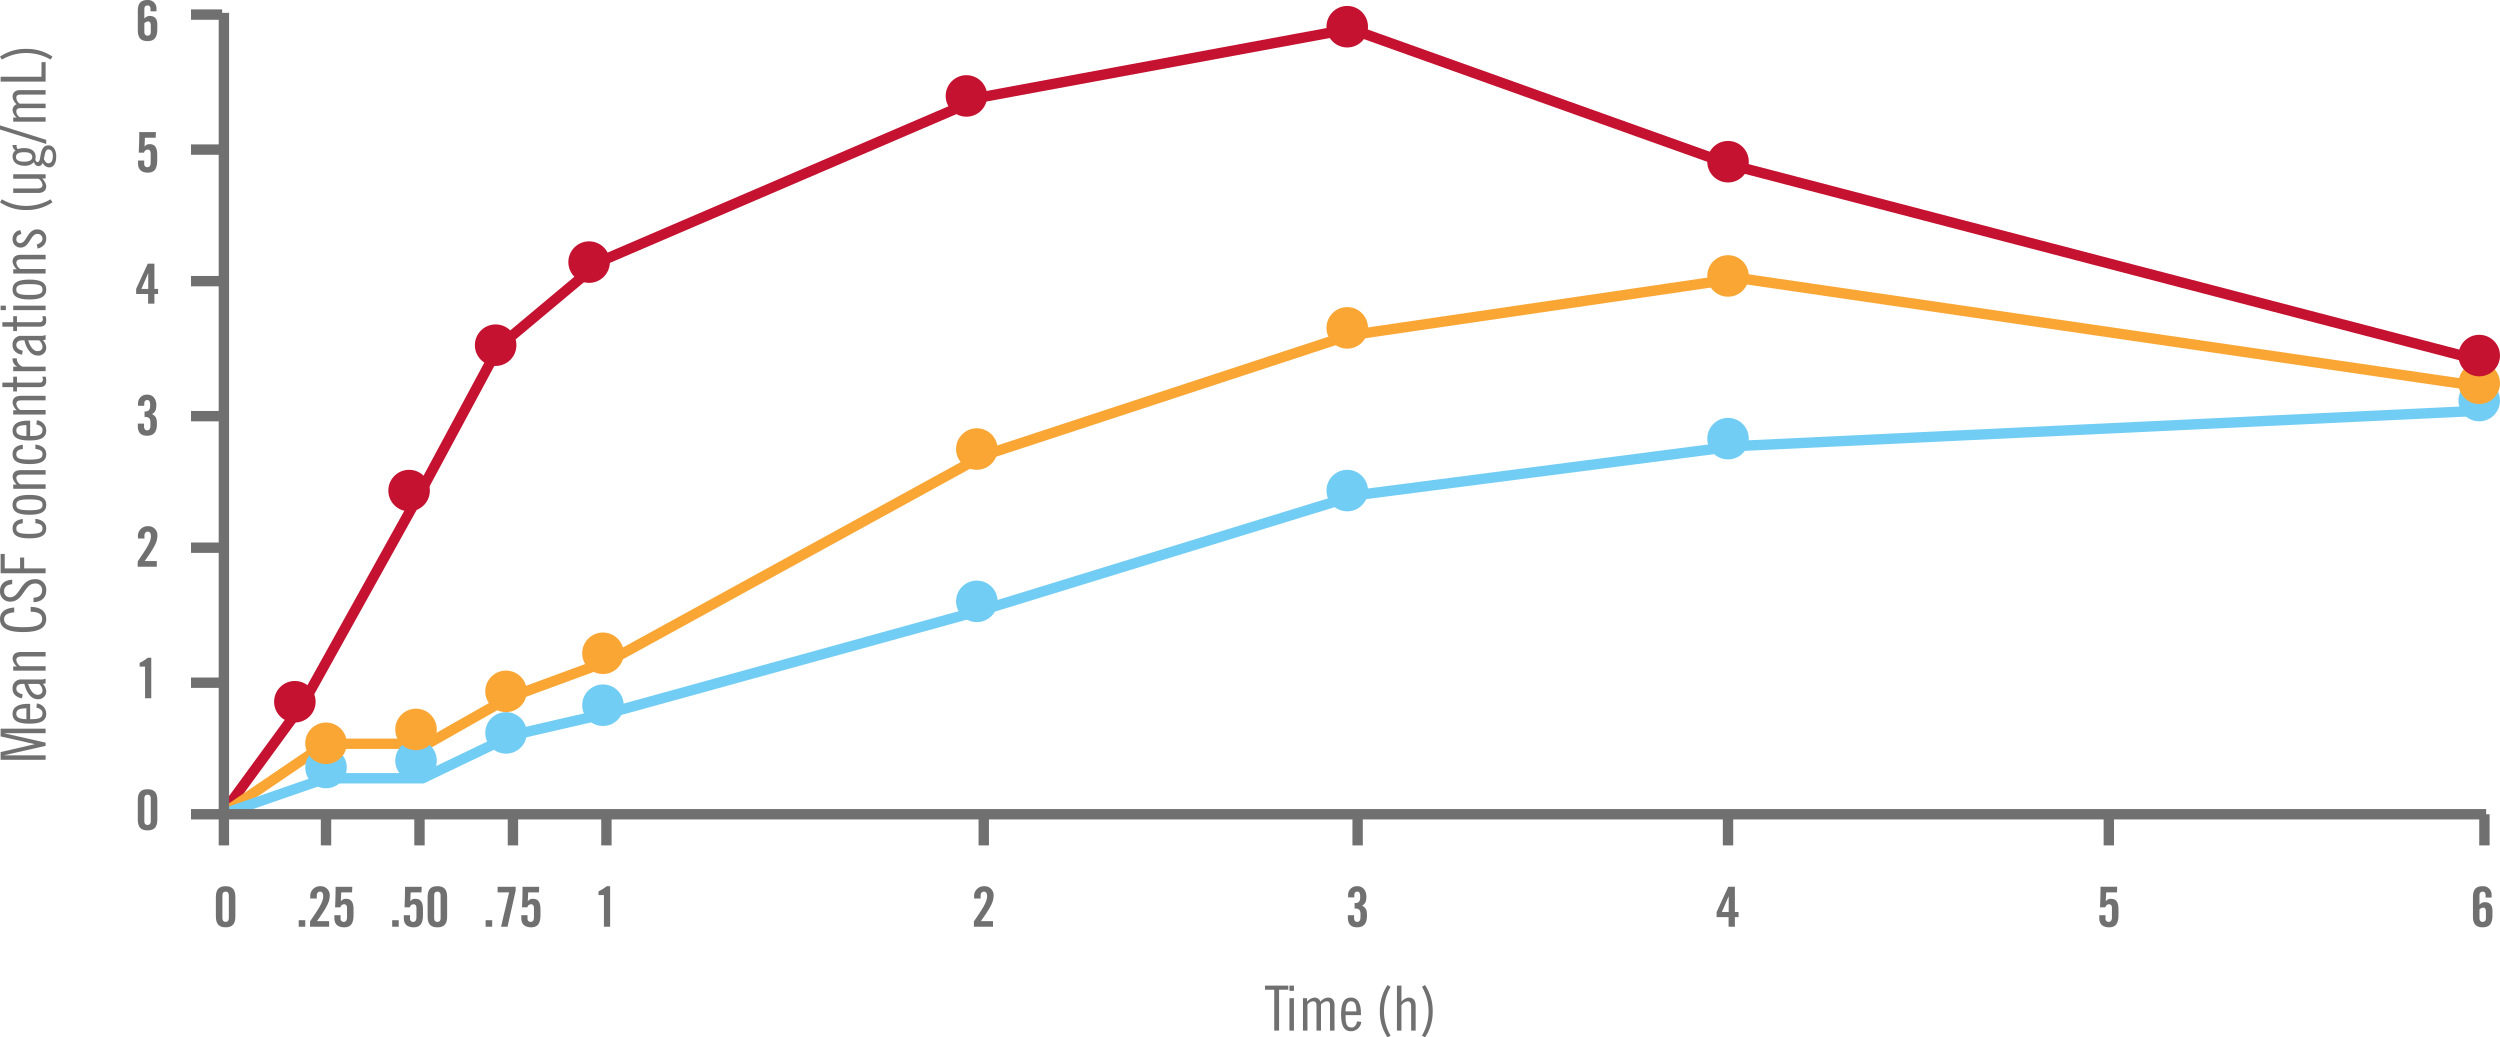 <svg xmlns="http://www.w3.org/2000/svg" width="722.176" height="299.693" viewBox="0 0 722.176 299.693">
  <g id="ofi-2180-chart-mean-csf" transform="translate(-220.824 -2581.287)">
    <path id="Path_2204" data-name="Path 2204" d="M-5888,1508.5l23.465-32.1,33.436-60.179,23-42.761,29.639-24.808,110.46-47.417,105.979-19.608L-5451.831,1321l218.507,57.013" transform="translate(6173 1308)" fill="none" stroke="#c41230" stroke-width="3"/>
    <path id="Path_2205" data-name="Path 2205" d="M-5888,1508.5l30-20.362h29.353l23.541-13.356,29.248-10.767L-5668,1404.824l105.43-34.632,112.77-16.55,217.4,31.751" transform="translate(6173 1308)" fill="none" stroke="#faa634" stroke-width="3"/>
    <path id="Path_2206" data-name="Path 2206" d="M-5888,1508.5l30-10.394h27.88l25.95-12.434,28.44-6.567L-5668,1449.388l107.458-33.037,109.9-14.207,217.495-10.334" transform="translate(6173 1308)" fill="none" stroke="#72cdf4" stroke-width="3"/>
    <line id="Line_101" data-name="Line 101" y2="240.5" transform="translate(285.5 2585)" fill="none" stroke="#707070" stroke-width="3"/>
    <line id="Line_102" data-name="Line 102" x1="663" transform="translate(276 2816.5)" fill="none" stroke="#707070" stroke-width="3"/>
    <line id="Line_103" data-name="Line 103" x1="9" transform="translate(276 2585.5)" fill="none" stroke="#707070" stroke-width="3"/>
    <line id="Line_104" data-name="Line 104" x1="9" transform="translate(276 2624.5)" fill="none" stroke="#707070" stroke-width="3"/>
    <line id="Line_105" data-name="Line 105" x1="9" transform="translate(276 2662.5)" fill="none" stroke="#707070" stroke-width="3"/>
    <line id="Line_106" data-name="Line 106" x1="9" transform="translate(276 2701.5)" fill="none" stroke="#707070" stroke-width="3"/>
    <line id="Line_117" data-name="Line 117" x1="9" transform="translate(276 2739.5)" fill="none" stroke="#707070" stroke-width="3"/>
    <line id="Line_107" data-name="Line 107" x1="9" transform="translate(276 2778.5)" fill="none" stroke="#707070" stroke-width="3"/>
    <line id="Line_108" data-name="Line 108" x1="9" transform="translate(505 2816.5) rotate(90)" fill="none" stroke="#707070" stroke-width="3"/>
    <line id="Line_113" data-name="Line 113" x1="9" transform="translate(613 2816.5) rotate(90)" fill="none" stroke="#707070" stroke-width="3"/>
    <line id="Line_114" data-name="Line 114" x1="9" transform="translate(720 2816.5) rotate(90)" fill="none" stroke="#707070" stroke-width="3"/>
    <line id="Line_115" data-name="Line 115" x1="9" transform="translate(830 2816.5) rotate(90)" fill="none" stroke="#707070" stroke-width="3"/>
    <line id="Line_116" data-name="Line 116" x1="9" transform="translate(938.5 2816.5) rotate(90)" fill="none" stroke="#707070" stroke-width="3"/>
    <line id="Line_109" data-name="Line 109" x1="9" transform="translate(396 2816.5) rotate(90)" fill="none" stroke="#707070" stroke-width="3"/>
    <line id="Line_110" data-name="Line 110" x1="9" transform="translate(369 2816.5) rotate(90)" fill="none" stroke="#707070" stroke-width="3"/>
    <line id="Line_111" data-name="Line 111" x1="9" transform="translate(342 2816.5) rotate(90)" fill="none" stroke="#707070" stroke-width="3"/>
    <line id="Line_112" data-name="Line 112" x1="9" transform="translate(315 2816.5) rotate(90)" fill="none" stroke="#707070" stroke-width="3"/>
    <circle id="Ellipse_43" data-name="Ellipse 43" cx="6" cy="6" r="6" transform="translate(714 2622)" fill="#c41230"/>
    <circle id="Ellipse_18" data-name="Ellipse 18" cx="6" cy="6" r="6" transform="translate(494 2603)" fill="#c41230"/>
    <circle id="Ellipse_42" data-name="Ellipse 42" cx="6" cy="6" r="6" transform="translate(604 2583)" fill="#c41230"/>
    <circle id="Ellipse_19" data-name="Ellipse 19" cx="6" cy="6" r="6" transform="translate(385 2651)" fill="#c41230"/>
    <circle id="Ellipse_20" data-name="Ellipse 20" cx="6" cy="6" r="6" transform="translate(358 2675)" fill="#c41230"/>
    <circle id="Ellipse_21" data-name="Ellipse 21" cx="6" cy="6" r="6" transform="translate(333 2717)" fill="#c41230"/>
    <circle id="Ellipse_22" data-name="Ellipse 22" cx="6" cy="6" r="6" transform="translate(300 2778)" fill="#c41230"/>
    <circle id="Ellipse_23" data-name="Ellipse 23" cx="6" cy="6" r="6" transform="translate(389 2779)" fill="#72cdf4"/>
    <circle id="Ellipse_27" data-name="Ellipse 27" cx="6" cy="6" r="6" transform="translate(497 2749)" fill="#72cdf4"/>
    <circle id="Ellipse_28" data-name="Ellipse 28" cx="6" cy="6" r="6" transform="translate(604 2717)" fill="#72cdf4"/>
    <circle id="Ellipse_29" data-name="Ellipse 29" cx="6" cy="6" r="6" transform="translate(714 2702)" fill="#72cdf4"/>
    <circle id="Ellipse_30" data-name="Ellipse 30" cx="6" cy="6" r="6" transform="translate(931 2691)" fill="#72cdf4"/>
    <circle id="Ellipse_24" data-name="Ellipse 24" cx="6" cy="6" r="6" transform="translate(361 2787)" fill="#72cdf4"/>
    <circle id="Ellipse_25" data-name="Ellipse 25" cx="6" cy="6" r="6" transform="translate(335 2795)" fill="#72cdf4"/>
    <circle id="Ellipse_26" data-name="Ellipse 26" cx="6" cy="6" r="6" transform="translate(309 2797)" fill="#72cdf4"/>
    <circle id="Ellipse_31" data-name="Ellipse 31" cx="6" cy="6" r="6" transform="translate(309 2790)" fill="#faa634"/>
    <circle id="Ellipse_32" data-name="Ellipse 32" cx="6" cy="6" r="6" transform="translate(335 2786)" fill="#faa634"/>
    <circle id="Ellipse_33" data-name="Ellipse 33" cx="6" cy="6" r="6" transform="translate(361 2775)" fill="#faa634"/>
    <circle id="Ellipse_34" data-name="Ellipse 34" cx="6" cy="6" r="6" transform="translate(389 2764)" fill="#faa634"/>
    <circle id="Ellipse_35" data-name="Ellipse 35" cx="6" cy="6" r="6" transform="translate(497 2705)" fill="#faa634"/>
    <circle id="Ellipse_36" data-name="Ellipse 36" cx="6" cy="6" r="6" transform="translate(604 2670)" fill="#faa634"/>
    <circle id="Ellipse_37" data-name="Ellipse 37" cx="6" cy="6" r="6" transform="translate(714 2655)" fill="#faa634"/>
    <circle id="Ellipse_38" data-name="Ellipse 38" cx="6" cy="6" r="6" transform="translate(931 2686)" fill="#faa634"/>
    <path id="Path_2545" data-name="Path 2545" d="M-102.771-13V0h1.3V-11.916h.036L-98.739,0h.918l2.7-11.916h.036V0h1.3V-13h-2.232l-2.214,9.828h-.036L-100.539-13Zm11.736,7.452c.018-2.232.63-2.916,1.566-2.916,1.17,0,1.53.9,1.566,2.916Zm4.428,1.08v-.612c0-2.7-.882-4.464-2.862-4.464-1.962,0-2.862,1.476-2.862,4.86s.9,4.86,2.862,4.86a3,3,0,0,0,2.97-2.7l-1.224-.144C-87.885-1.818-88.3-.9-89.289-.9c-1.224,0-1.746-.756-1.746-3.042v-.522Zm2.772-2.16c.144-.846.63-1.836,1.62-1.836.828,0,1.35.648,1.35,1.674v.666c-1.872.414-4.41,1.584-4.41,3.888A2.272,2.272,0,0,0-82.845.18a3.426,3.426,0,0,0,2-.972l.162.792h1.35a3.853,3.853,0,0,1-.234-1.656v-5.22A2.439,2.439,0,0,0-82.251-9.54c-1.656,0-2.52,1.26-2.772,2.736Zm2.97,4.752A2.65,2.65,0,0,1-82.647-.9c-.936,0-1.332-.558-1.332-1.44,0-1.476,1.926-2.34,3.114-2.7ZM-77.031,0h1.3V-7.308A2.454,2.454,0,0,1-73.953-8.46c.7,0,1.026.468,1.026,1.548V0h1.3V-7.092c0-1.728-.756-2.448-2.052-2.448a3.7,3.7,0,0,0-2.124,1.206V-9.36h-1.224Zm18.252-9.072c-.216-2.772-1.4-4.1-3.33-4.1-2.322,0-3.762,1.764-3.762,6.678S-64.431.18-62.109.18c2.214,0,3.474-1.62,3.51-4.5H-60c-.036,2.412-.792,3.312-2.106,3.312-1.638,0-2.358-1.44-2.358-5.49s.72-5.49,2.358-5.49c1.1,0,1.746.864,1.926,2.916Zm8.028-.576c-.108-2.268-1.332-3.528-3.2-3.528a2.9,2.9,0,0,0-3.132,3.024c0,3.708,5.22,4.05,5.22,7a1.872,1.872,0,0,1-1.926,2.142c-1.386,0-2.106-.954-2.142-2.484h-1.3C-57.195-1.314-55.971.18-53.937.18a3.027,3.027,0,0,0,3.33-3.312c0-4.176-5.22-4.212-5.22-7.146a1.664,1.664,0,0,1,1.782-1.71c1.35,0,1.89,1.008,2,2.34ZM-48.879,0h1.4V-6.192h3.132V-7.38h-3.132v-4.428H-43.3V-13h-5.58ZM-33.2-6.588c-.252-1.836-1.044-2.952-2.736-2.952C-37.9-9.54-38.8-8.064-38.8-4.68S-37.9.18-35.937.18c1.692,0,2.556-1.3,2.772-3.132h-1.26C-34.641-1.332-35.109-.9-35.937-.9c-1.1,0-1.566-.684-1.566-3.78s.468-3.78,1.566-3.78c.792,0,1.35.468,1.476,1.872Zm2.52,1.908c0-3.1.468-3.78,1.566-3.78s1.566.684,1.566,3.78S-28.017-.9-29.115-.9-30.681-1.584-30.681-4.68Zm-1.3,0c0,3.384.9,4.86,2.862,4.86s2.862-1.476,2.862-4.86-.9-4.86-2.862-4.86S-31.977-8.064-31.977-4.68ZM-24.489,0h1.3V-7.308A2.454,2.454,0,0,1-21.411-8.46c.7,0,1.026.468,1.026,1.548V0h1.3V-7.092c0-1.728-.756-2.448-2.052-2.448a3.7,3.7,0,0,0-2.124,1.206V-9.36h-1.224Zm12.744-6.588C-12-8.424-12.789-9.54-14.481-9.54c-1.962,0-2.862,1.476-2.862,4.86s.9,4.86,2.862,4.86c1.692,0,2.556-1.3,2.772-3.132h-1.26C-13.185-1.332-13.653-.9-14.481-.9c-1.1,0-1.566-.684-1.566-3.78s.468-3.78,1.566-3.78c.792,0,1.35.468,1.476,1.872Zm2.52,1.044c.018-2.232.63-2.916,1.566-2.916,1.17,0,1.53.9,1.566,2.916ZM-4.8-4.464v-.612c0-2.7-.882-4.464-2.862-4.464-1.962,0-2.862,1.476-2.862,4.86S-9.621.18-7.659.18a3,3,0,0,0,2.97-2.7l-1.224-.144C-6.075-1.818-6.489-.9-7.479-.9-8.7-.9-9.225-1.656-9.225-3.942v-.522ZM-3.033,0h1.3V-7.308A2.454,2.454,0,0,1,.045-8.46c.7,0,1.026.468,1.026,1.548V0h1.3V-7.092C2.367-8.82,1.611-9.54.315-9.54A3.7,3.7,0,0,0-1.809-8.334V-9.36H-3.033Zm6.66-8.28h1.26v6.444C4.887-.4,5.463.18,6.687.18A3.823,3.823,0,0,0,7.911,0V-.972a2.826,2.826,0,0,1-.792.18.852.852,0,0,1-.936-.936V-8.28H7.911V-9.36H6.183v-3.132h-1.3V-9.36H3.627ZM9.495,0h1.3V-6.66A2.481,2.481,0,0,1,13.2-8.316V-9.54a2.4,2.4,0,0,0-2.376,1.314h-.036V-9.36h-1.3Zm5.94-6.624c.144-.846.63-1.836,1.62-1.836.828,0,1.35.648,1.35,1.674v.666C16.533-5.706,14-4.536,14-2.232A2.272,2.272,0,0,0,16.425.18a3.426,3.426,0,0,0,2-.972L18.585,0h1.35A3.853,3.853,0,0,1,19.7-1.656v-5.22A2.439,2.439,0,0,0,17.019-9.54c-1.656,0-2.52,1.26-2.772,2.736Zm2.97,4.752A2.65,2.65,0,0,1,16.623-.9c-.936,0-1.332-.558-1.332-1.44,0-1.476,1.926-2.34,3.114-2.7ZM21.087-8.28h1.26v6.444c0,1.44.576,2.016,1.8,2.016A3.823,3.823,0,0,0,25.371,0V-.972a2.826,2.826,0,0,1-.792.18.852.852,0,0,1-.936-.936V-8.28h1.728V-9.36H23.643v-3.132h-1.3V-9.36h-1.26ZM27.117,0h1.3V-9.36h-1.3Zm0-11.484h1.3V-13h-1.3Zm4.392,6.8c0-3.1.468-3.78,1.566-3.78s1.566.684,1.566,3.78S34.173-.9,33.075-.9,31.509-1.584,31.509-4.68Zm-1.3,0c0,3.384.9,4.86,2.862,4.86S35.937-1.3,35.937-4.68s-.9-4.86-2.862-4.86S30.213-8.064,30.213-4.68ZM37.7,0H39V-7.308A2.454,2.454,0,0,1,40.779-8.46c.7,0,1.026.468,1.026,1.548V0h1.3V-7.092c0-1.728-.756-2.448-2.052-2.448a3.7,3.7,0,0,0-2.124,1.206V-9.36H37.7ZM50.229-7.308a2.517,2.517,0,0,0-2.61-2.232,2.321,2.321,0,0,0-2.43,2.268c0,2.754,3.96,2.79,3.96,4.95A1.424,1.424,0,0,1,47.8-.9c-.954,0-1.44-.828-1.71-1.656L44.9-2.3C45.351-.738,46.2.18,47.889.18a2.508,2.508,0,0,0,2.556-2.592c0-2.916-3.96-3.024-3.96-4.932A1.052,1.052,0,0,1,47.529-8.46c1.044,0,1.386.666,1.62,1.476Zm8.91,8.748A14.04,14.04,0,0,1,57.231-5.6a14.04,14.04,0,0,1,1.908-7.038l-.864-.54A13.182,13.182,0,0,0,56.043-5.6,13.182,13.182,0,0,0,58.275,1.98Zm7.236-10.8h-1.3v7.308A2.454,2.454,0,0,1,63.3-.9c-.7,0-1.026-.468-1.026-1.548V-9.36h-1.3v7.092c0,1.728.756,2.448,2.052,2.448a3.7,3.7,0,0,0,2.124-1.206V0h1.224ZM73.539.756c0,.756-.5,1.332-1.944,1.332-1.4,0-2.052-.54-2.052-1.314,0-.522.5-.954,1.26-1.278C71.919-.252,73.539-.108,73.539.756ZM70.011-6.21c0-1.782.612-2.358,1.368-2.358s1.368.576,1.368,2.358-.612,2.358-1.368,2.358S70.011-4.428,70.011-6.21Zm4.824-3.33a1.706,1.706,0,0,0-1.584.864,1.956,1.956,0,0,0-1.71-.864c-1.638,0-2.718,1.3-2.718,3.528A3.45,3.45,0,0,0,69.939-3.33a1.348,1.348,0,0,0-1.224,1.242,1.345,1.345,0,0,0,1.008,1.26,2.046,2.046,0,0,0-1.368,1.872c0,1.224,1.08,2.016,3.2,2.016,1.98,0,3.168-.972,3.168-2.2,0-1.53-1.206-1.962-2.556-2.25C70.965-1.638,69.9-1.674,69.9-2.34c0-.36.432-.558.648-.612.288,0,.576.072.864.072,1.44,0,2.52-1.008,2.52-3.348a5.391,5.391,0,0,0-.288-1.8,1.131,1.131,0,0,1,.81-.36,1.412,1.412,0,0,1,.378.036ZM76.311.18l4.176-13.356H79.3L75.123.18ZM82.863,0V-7.488a2.06,2.06,0,0,1,1.584-.972c.684,0,1.026.288,1.026,1.26V0h1.3V-7.488a2.266,2.266,0,0,1,1.638-.972c.684,0,.972.288.972,1.26V0h1.3V-7.38c0-1.332-.666-2.16-1.89-2.16a3.08,3.08,0,0,0-2.178,1.188A1.787,1.787,0,0,0,84.933-9.54a3.036,3.036,0,0,0-2.178,1.206V-9.36H81.567V0ZM93.141-13V0h5.616V-1.188H94.545V-13Zm6.354.36A14.04,14.04,0,0,1,101.4-5.6,14.04,14.04,0,0,1,99.5,1.44l.864.54A13.182,13.182,0,0,0,102.591-5.6a13.182,13.182,0,0,0-2.232-7.578Z" transform="translate(234 2698) rotate(-90)" fill="#707070"/>
    <path id="Path_2544" data-name="Path 2544" d="M301.25,0V1.192h2.664V13h1.4V1.192h2.664V0Zm7.056,13h1.3V3.64h-1.3Zm0-11.484h1.3V0h-1.3ZM313.508,13V5.512a2.06,2.06,0,0,1,1.584-.972c.684,0,1.026.288,1.026,1.26V13h1.3V5.512a2.266,2.266,0,0,1,1.638-.972c.684,0,.972.288.972,1.26V13h1.3V5.62c0-1.332-.666-2.16-1.89-2.16a3.08,3.08,0,0,0-2.178,1.188,1.787,1.787,0,0,0-1.674-1.188A3.036,3.036,0,0,0,313.4,4.666V3.64h-1.188V13Zm11.016-5.544c.018-2.232.63-2.916,1.566-2.916,1.17,0,1.53.9,1.566,2.916Zm4.428,1.08V7.924c0-2.7-.882-4.464-2.862-4.464-1.962,0-2.862,1.476-2.862,4.86s.9,4.86,2.862,4.86a3,3,0,0,0,2.97-2.7l-1.224-.144c-.162.846-.576,1.764-1.566,1.764-1.224,0-1.746-.756-1.746-3.042V8.536Zm8.568,5.9a13.935,13.935,0,0,1,0-14.076l-.864-.54A13.182,13.182,0,0,0,334.424,7.4a13.182,13.182,0,0,0,2.232,7.578ZM339.356,13h1.3V5.692a2.454,2.454,0,0,1,1.782-1.152c.7,0,1.026.468,1.026,1.548V13h1.3V5.908c0-1.728-.756-2.448-2.052-2.448a3.347,3.347,0,0,0-2.052,1.206V0h-1.3ZM346.592.364a13.935,13.935,0,0,1,0,14.076l.864.54A13.182,13.182,0,0,0,349.688,7.4a13.182,13.182,0,0,0-2.232-7.578Z" transform="translate(285 2866)" fill="#707070"/>
    <path id="Path_2543" data-name="Path 2543" d="M-.976-8.448v-.7a2.431,2.431,0,0,0-2.576-2.56c-1.984,0-2.816.992-2.816,3.168v5.536C-6.368-.832-5.536.16-3.552.16S-.736-.928-.736-3.36V-4.736c0-1.7-.96-2.368-2.112-2.368a1.96,1.96,0,0,0-1.632.768v-2.7c0-.752.336-1.1.928-1.1s.848.352.848,1.1v.592Zm-3.5,3.44a2.035,2.035,0,0,1,1.024-.528c.5,0,.832.352.832,1.1v1.92c0,.752-.336,1.1-.928,1.1s-.928-.352-.928-1.1ZM-6.3,34.656v.88c0,1.92,1.248,2.624,2.848,2.624,1.92,0,2.688-1.152,2.688-3.584v-1.6c0-1.936-.592-3.04-2.112-3.04a1.674,1.674,0,0,0-1.52.672l-.032-.032.112-2.5H-1.2l.064-1.632H-5.952c0,2.736-.08,4.144-.144,5.936H-4.56a1.115,1.115,0,0,1,1.072-.88c.448,0,.832.3.832,1.056v2.624c0,1.04-.352,1.408-.976,1.408a.888.888,0,0,1-.88-1.008v-.928Zm.976,37.088,1.936-4.512h.032v4.512ZM-3.392,76h1.824V73.216H-.512V71.744H-1.568v-7.3h-1.92l-3.36,7.3v1.472h3.456Zm-2.976,34.656v.688c0,1.984.992,2.816,2.64,2.816,1.968,0,2.88-1.088,2.88-3.392,0-1.568-.256-2.256-1.424-2.864,1.024-.56,1.248-1.312,1.248-2.656,0-1.536-.864-2.96-2.576-2.96a2.516,2.516,0,0,0-2.7,2.688v.544h1.792v-.48c0-.912.336-1.184.9-1.184.592,0,.8.448.8,1.536,0,1.376-.448,1.76-1.616,1.76v1.568c1.216,0,1.7.384,1.7,1.632v.88c0,.96-.368,1.36-.944,1.36-.608,0-.9-.432-.9-1.152v-.784ZM-.88,152v-1.632h-3.5c3.1-4.352,3.68-5.7,3.68-7.52a2.578,2.578,0,0,0-2.688-2.56A2.821,2.821,0,0,0-6.336,143.3v.544h1.888v-.784c0-.7.32-1.2.96-1.2.544,0,.9.4.9,1.312,0,1.7-1.344,3.68-3.808,7.28V152Zm-3.392,38H-2.48V178.288H-3.488a12.068,12.068,0,0,1-2.352,1.488v1.072h1.568Zm1.648,35.488c0,.752-.336,1.1-.928,1.1s-.928-.352-.928-1.1V218.96c0-.752.336-1.1.928-1.1s.928.352.928,1.1Zm-3.744-.5c0,2.176.832,3.168,2.816,3.168s2.816-.992,2.816-3.168v-5.536c0-2.176-.832-3.168-2.816-3.168s-2.816.992-2.816,3.168Z" transform="translate(267 2593)" fill="#707070"/>
    <path id="Path_2542" data-name="Path 2542" d="M.928-2.512c0,.752-.336,1.1-.928,1.1s-.928-.352-.928-1.1V-9.04c0-.752.336-1.1.928-1.1s.928.352.928,1.1Zm-3.744-.5C-2.816-.832-1.984.16,0,.16S2.816-.832,2.816-3.008V-8.544c0-2.176-.832-3.168-2.816-3.168s-2.816.992-2.816,3.168Z" transform="translate(286 2849)" fill="#707070"/>
    <path id="Path_2541" data-name="Path 2541" d="M-6,0V-1.888H-7.888V0ZM.9,0V-1.632h-3.5c3.1-4.352,3.68-5.7,3.68-7.52a2.578,2.578,0,0,0-2.688-2.56A2.821,2.821,0,0,0-4.56-8.7v.544h1.888v-.784c0-.7.32-1.2.96-1.2.544,0,.9.4.9,1.312,0,1.7-1.344,3.68-3.808,7.28V0Zm1.52-3.344v.88C2.416-.544,3.664.16,5.264.16c1.92,0,2.688-1.152,2.688-3.584v-1.6c0-1.936-.592-3.04-2.112-3.04a1.674,1.674,0,0,0-1.52.672l-.032-.032L4.4-9.92H7.52l.064-1.632H2.768c0,2.736-.08,4.144-.144,5.936H4.16A1.115,1.115,0,0,1,5.232-6.5c.448,0,.832.3.832,1.056v2.624c0,1.04-.352,1.408-.976,1.408a.888.888,0,0,1-.88-1.008v-.928Z" transform="translate(315 2849)" fill="#707070"/>
    <path id="Path_2540" data-name="Path 2540" d="M-6,0V-1.888H-7.888V0Zm1.472-3.344v.88C-4.528-.544-3.28.16-1.68.16.24.16,1.008-.992,1.008-3.424v-1.6c0-1.936-.592-3.04-2.112-3.04a1.674,1.674,0,0,0-1.52.672l-.032-.032.112-2.5H.576L.64-11.552H-4.176c0,2.736-.08,4.144-.144,5.936h1.536A1.115,1.115,0,0,1-1.712-6.5c.448,0,.832.3.832,1.056v2.624c0,1.04-.352,1.408-.976,1.408a.888.888,0,0,1-.88-1.008v-.928ZM6.1-2.512c0,.752-.336,1.1-.928,1.1s-.928-.352-.928-1.1V-9.04c0-.752.336-1.1.928-1.1s.928.352.928,1.1Zm-3.744-.5C2.352-.832,3.184.16,5.168.16S7.984-.832,7.984-3.008V-8.544c0-2.176-.832-3.168-2.816-3.168s-2.816.992-2.816,3.168Z" transform="translate(342 2849)" fill="#707070"/>
    <path id="Path_2539" data-name="Path 2539" d="M-6,0V-1.888H-7.888V0Zm4.88-9.92L-3.44,0h1.872L.784-10.432v-1.12H-4.432V-9.92ZM2.416-3.344v.88C2.416-.544,3.664.16,5.264.16c1.92,0,2.688-1.152,2.688-3.584v-1.6c0-1.936-.592-3.04-2.112-3.04a1.674,1.674,0,0,0-1.52.672l-.032-.032L4.4-9.92H7.52l.064-1.632H2.768c0,2.736-.08,4.144-.144,5.936H4.16A1.115,1.115,0,0,1,5.232-6.5c.448,0,.832.3.832,1.056v2.624c0,1.04-.352,1.408-.976,1.408a.888.888,0,0,1-.88-1.008v-.928Z" transform="translate(369 2849)" fill="#707070"/>
    <path id="Path_2538" data-name="Path 2538" d="M-.72,0H1.072V-11.712H.064a12.068,12.068,0,0,1-2.352,1.488v1.072H-.72Z" transform="translate(396 2849)" fill="#707070"/>
    <path id="Path_2537" data-name="Path 2537" d="M2.672,0V-1.632h-3.5c3.1-4.352,3.68-5.7,3.68-7.52A2.578,2.578,0,0,0,.16-11.712,2.821,2.821,0,0,0-2.784-8.7v.544H-.9v-.784c0-.7.32-1.2.96-1.2.544,0,.9.4.9,1.312,0,1.7-1.344,3.68-3.808,7.28V0Z" transform="translate(505 2849)" fill="#707070"/>
    <path id="Path_2536" data-name="Path 2536" d="M-2.816-3.344v.688C-2.816-.672-1.824.16-.176.16,1.792.16,2.7-.928,2.7-3.232,2.7-4.8,2.448-5.488,1.28-6.1,2.3-6.656,2.528-7.408,2.528-8.752c0-1.536-.864-2.96-2.576-2.96a2.516,2.516,0,0,0-2.7,2.688v.544H-.96v-.48c0-.912.336-1.184.9-1.184.592,0,.8.448.8,1.536,0,1.376-.448,1.76-1.616,1.76V-5.28c1.216,0,1.7.384,1.7,1.632v.88c0,.96-.368,1.36-.944,1.36-.608,0-.9-.432-.9-1.152v-.784Z" transform="translate(613 2849)" fill="#707070"/>
    <path id="Path_2535" data-name="Path 2535" d="M-1.776-4.256.16-8.768H.192v4.512ZM.16,0H1.984V-2.784H3.04V-4.256H1.984v-7.3H.064l-3.36,7.3v1.472H.16Z" transform="translate(720 2849)" fill="#707070"/>
    <path id="Path_2534" data-name="Path 2534" d="M-2.752-3.344v.88C-2.752-.544-1.5.16.1.16c1.92,0,2.688-1.152,2.688-3.584v-1.6c0-1.936-.592-3.04-2.112-3.04a1.674,1.674,0,0,0-1.52.672L-.88-7.424l.112-2.5h3.12l.064-1.632H-2.4c0,2.736-.08,4.144-.144,5.936h1.536A1.115,1.115,0,0,1,.064-6.5C.512-6.5.9-6.192.9-5.44v2.624C.9-1.776.544-1.408-.08-1.408A.888.888,0,0,1-.96-2.416v-.928Z" transform="translate(830 2849)" fill="#707070"/>
    <path id="Path_2533" data-name="Path 2533" d="M2.576-8.448v-.7A2.431,2.431,0,0,0,0-11.712c-1.984,0-2.816.992-2.816,3.168v5.536C-2.816-.832-1.984.16,0,.16S2.816-.928,2.816-3.36V-4.736C2.816-6.432,1.856-7.1.7-7.1a1.96,1.96,0,0,0-1.632.768v-2.7c0-.752.336-1.1.928-1.1s.848.352.848,1.1v.592Zm-3.5,3.44A2.035,2.035,0,0,1,.1-5.536c.5,0,.832.352.832,1.1v1.92c0,.752-.336,1.1-.928,1.1s-.928-.352-.928-1.1Z" transform="translate(938 2849)" fill="#707070"/>
    <circle id="Ellipse_44" data-name="Ellipse 44" cx="6" cy="6" r="6" transform="translate(931 2678)" fill="#c41230"/>
  </g>
</svg>
